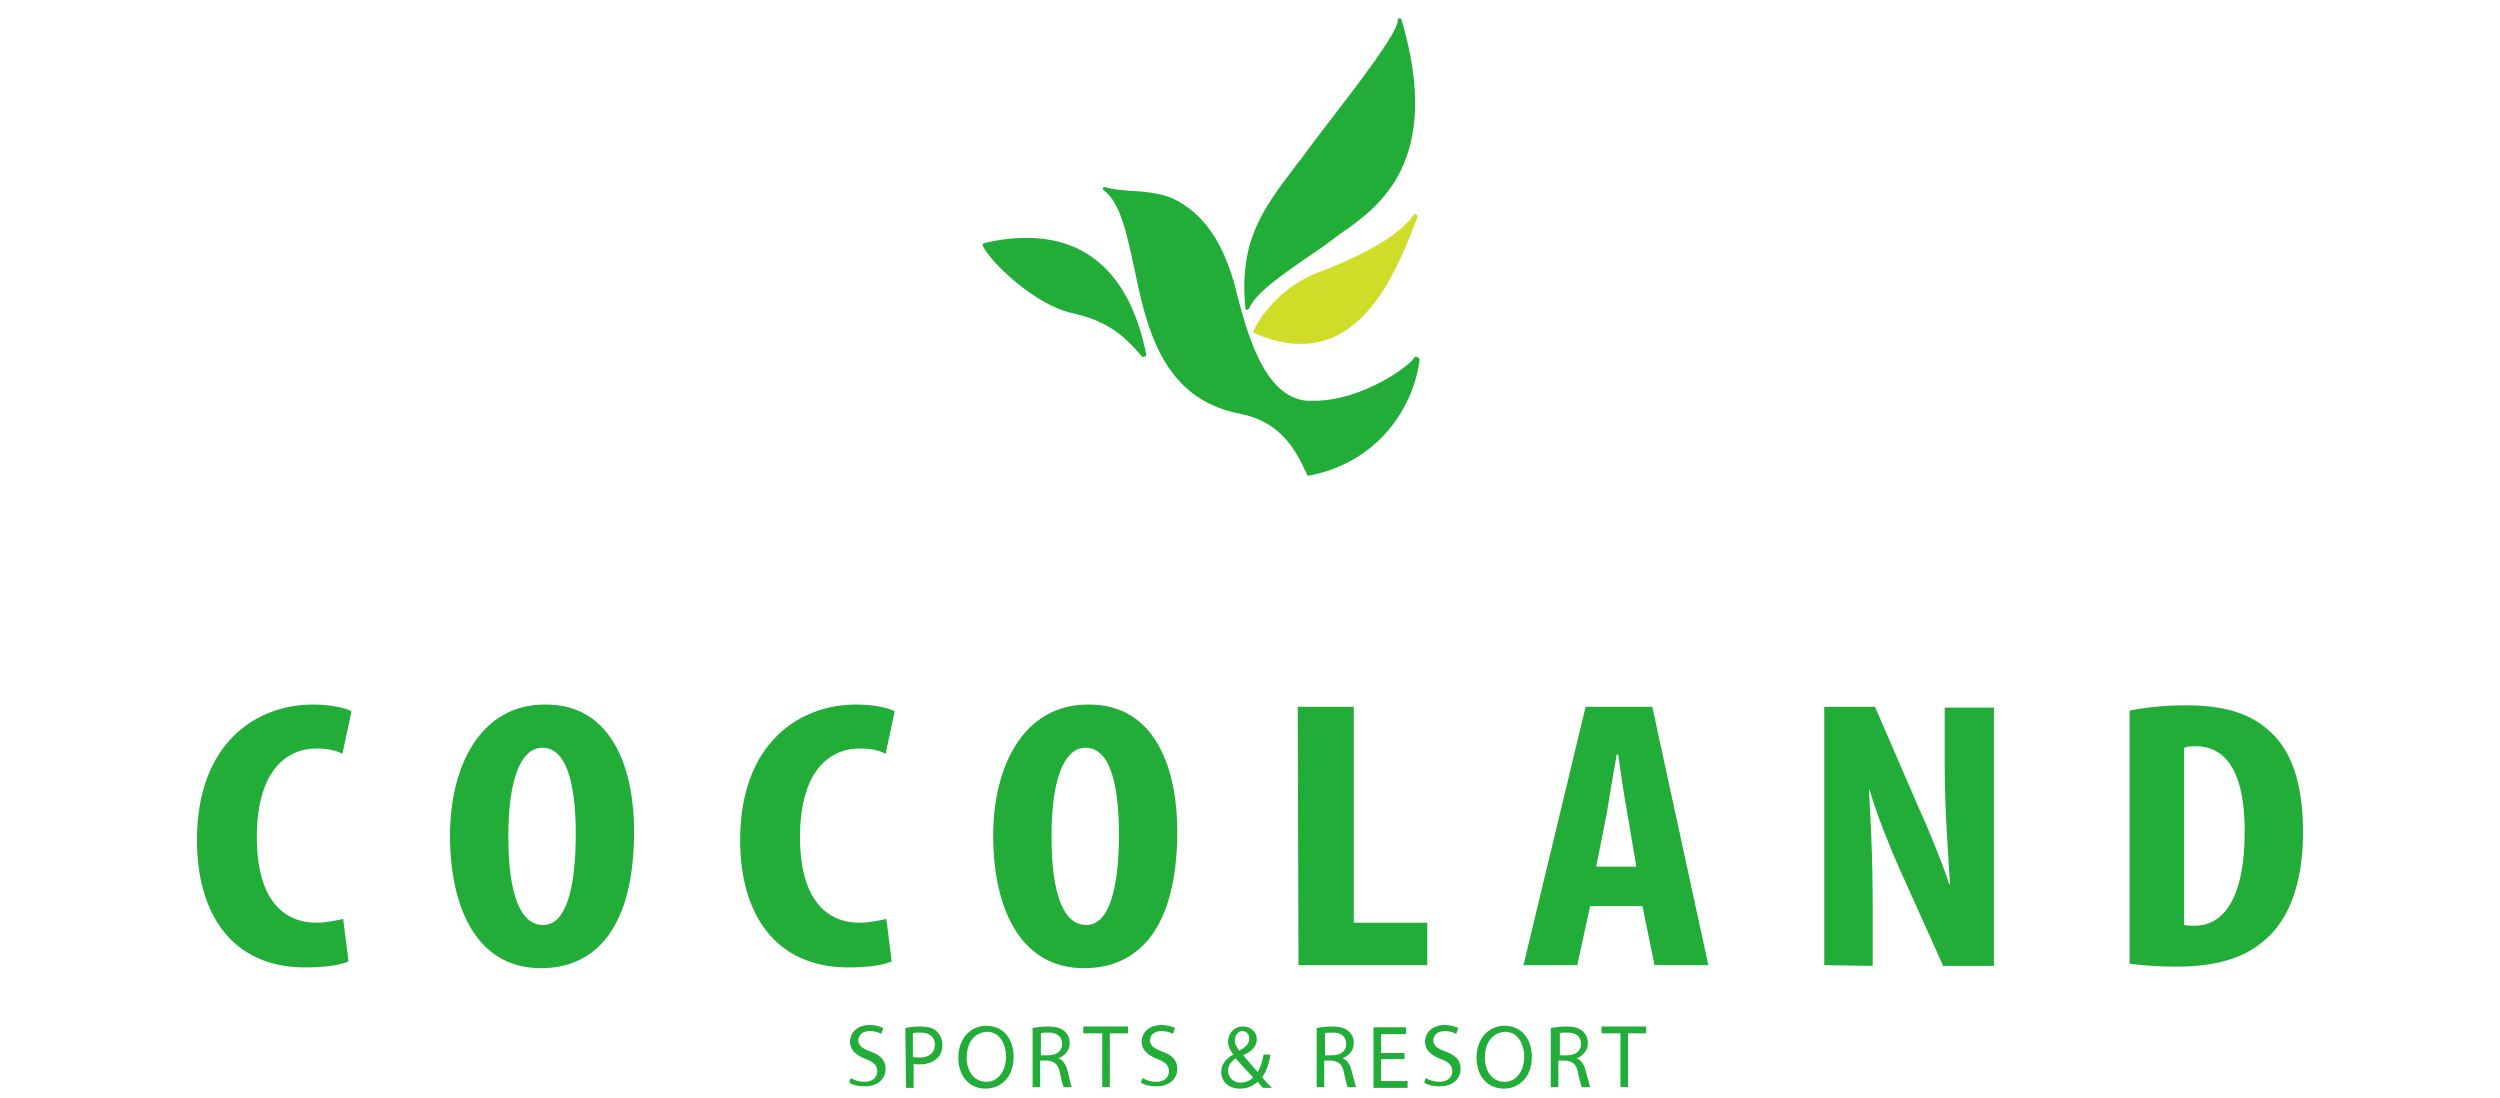 <?xml version="1.0" encoding="utf-8"?>
<!-- Generator: Adobe Illustrator 27.2.0, SVG Export Plug-In . SVG Version: 6.00 Build 0)  -->
<svg version="1.1" id="レイヤー_1" xmlns="http://www.w3.org/2000/svg" xmlns:xlink="http://www.w3.org/1999/xlink" x="0px"
	 y="0px" viewBox="0 0 330 145" style="enable-background:new 0 0 330 145;" xml:space="preserve">
<style type="text/css">
	.st0{fill:#22AC38;}
	.st1{fill:#CFDC28;}
</style>
<g>
	<g>
		<path class="st0" d="M185,2.6c0-0.1-0.2-0.2-0.3-0.2s-0.2,0.1-0.2,0.3c0,1.6-5,8.1-9,13.3c-1.2,1.6-2.4,3.1-3.4,4.5
			c-0.4,0.6-0.9,1.1-1.3,1.7c-4.1,5.4-7.3,9.7-6.4,18.5c0,0.1,0.1,0.2,0.2,0.2l0,0c0.1,0,0.2-0.1,0.3-0.2c0.8-2,4.4-4.5,8.5-7.3
			c1.2-0.8,2.4-1.7,3.6-2.6C182.1,27.3,190.5,21.2,185,2.6z"/>
		<path class="st1" d="M186.9,28.3c-0.1-0.1-0.3,0-0.3,0.1c-2.5,3.4-8.5,6-12.7,7.6c-5.1,2-7.8,6.2-8.4,7.6c-0.1,0.1,0,0.3,0.1,0.4
			c2.1,0.9,4.2,1.4,6.1,1.4l0,0c9,0,13-10.5,15.4-16.7C187.1,28.5,187.1,28.4,186.9,28.3z"/>
		<path class="st0" d="M187,47.1c-0.1,0-0.3,0-0.3,0.1c-0.7,1.2-7,5.7-13.2,5.7c-0.3,0-0.7,0-1,0c-5.5-0.5-7.7-8.4-9.1-13.6
			c-0.2-0.8-0.4-1.6-0.6-2.3c-1.5-5-3.8-8.7-7.8-10.7c-1.4-0.7-3.5-1-5.6-1.1c-1.3-0.1-2.6-0.2-3.5-0.5c-0.1,0-0.3,0-0.3,0.1
			c-0.1,0.1,0,0.3,0.1,0.3c2.2,1.7,3,5.6,4,10.2c1.6,7.7,3.6,17.3,13.9,19.3c5.3,1,7.4,4.6,8.9,8c0,0.1,0.1,0.2,0.2,0.2l0,0
			c9.1-1.7,13.9-8.9,14.7-15.4C187.2,47.2,187.1,47.1,187,47.1z"/>
		<path class="st0" d="M151.3,46.8c-2-10.1-7.4-15.4-15.8-15.4c-1.7,0-3.6,0.2-5.6,0.7c-0.1,0-0.1,0.1-0.2,0.1c0,0.1,0,0.2,0,0.2
			c1.1,2.3,6.9,7.8,11.7,8.9c4.6,1,6.8,2.8,9.3,5.7c0.1,0.1,0.1,0.1,0.2,0.1h0.1C151.2,47.1,151.3,46.9,151.3,46.8z"/>
	</g>
	<g>
		<path class="st0" d="M112.3,142.3c0.5,0.3,1.1,0.5,1.8,0.5c1.1,0,1.7-0.6,1.7-1.4c0-0.7-0.4-1.2-1.5-1.6c-1.3-0.5-2.1-1.2-2.1-2.3
			c0-1.2,1-2.2,2.6-2.2c0.8,0,1.4,0.2,1.8,0.4l-0.3,0.8c-0.2-0.2-0.8-0.4-1.5-0.4c-1.1,0-1.5,0.7-1.5,1.2c0,0.7,0.5,1.1,1.6,1.5
			c1.4,0.5,2,1.2,2,2.3c0,1.2-0.9,2.3-2.8,2.3c-0.8,0-1.6-0.2-2-0.5L112.3,142.3z"/>
		<path class="st0" d="M119.5,135.7c0.5-0.1,1.1-0.2,2-0.2c1,0,1.8,0.2,2.2,0.7c0.4,0.4,0.7,1,0.7,1.7s-0.2,1.3-0.6,1.7
			c-0.6,0.6-1.4,0.9-2.4,0.9c-0.3,0-0.6,0-0.8-0.1v3.2h-1L119.5,135.7L119.5,135.7z M120.5,139.5c0.2,0.1,0.5,0.1,0.9,0.1
			c1.2,0,2-0.6,2-1.7c0-1.1-0.8-1.6-1.9-1.6c-0.5,0-0.8,0-1,0.1V139.5z"/>
		<path class="st0" d="M133.8,139.5c0,2.7-1.7,4.2-3.7,4.2c-2.1,0-3.6-1.6-3.6-4.1s1.6-4.2,3.7-4.2
			C132.4,135.4,133.8,137.1,133.8,139.5z M127.6,139.6c0,1.7,0.9,3.2,2.6,3.2c1.6,0,2.6-1.5,2.6-3.3c0-1.6-0.8-3.3-2.5-3.3
			C128.4,136.3,127.6,137.9,127.6,139.6z"/>
		<path class="st0" d="M136.3,135.7c0.5-0.1,1.3-0.2,2-0.2c1.1,0,1.8,0.2,2.3,0.7c0.4,0.4,0.6,0.9,0.6,1.5c0,1-0.7,1.7-1.5,2l0,0
			c0.6,0.2,1,0.8,1.2,1.6c0.3,1.1,0.4,1.9,0.6,2.2h-1.1c-0.1-0.2-0.3-0.9-0.5-1.9c-0.2-1.1-0.7-1.5-1.6-1.6h-1v3.5h-1V135.7z
			 M137.3,139.3h1.1c1.1,0,1.8-0.6,1.8-1.5c0-1-0.7-1.5-1.8-1.5c-0.5,0-0.8,0-1,0.1v2.9H137.3z"/>
		<path class="st0" d="M145.4,136.4H143v-0.9h5.9v0.9h-2.4v7.1h-1v-7.1H145.4z"/>
		<path class="st0" d="M150.8,142.3c0.5,0.3,1.1,0.5,1.8,0.5c1.1,0,1.7-0.6,1.7-1.4c0-0.7-0.4-1.2-1.5-1.6c-1.3-0.5-2.1-1.2-2.1-2.3
			c0-1.2,1-2.2,2.6-2.2c0.8,0,1.4,0.2,1.8,0.4l-0.3,0.8c-0.2-0.2-0.8-0.4-1.5-0.4c-1.1,0-1.5,0.7-1.5,1.2c0,0.7,0.5,1.1,1.6,1.5
			c1.4,0.5,2,1.2,2,2.3c0,1.2-0.9,2.3-2.8,2.3c-0.8,0-1.6-0.2-2-0.5L150.8,142.3z"/>
		<path class="st0" d="M166.7,143.6c-0.2-0.2-0.4-0.5-0.7-0.8c-0.7,0.6-1.4,0.9-2.3,0.9c-1.6,0-2.5-1-2.5-2.2c0-1.1,0.7-1.8,1.6-2.3
			l0,0c-0.4-0.5-0.7-1.1-0.7-1.7c0-1,0.7-2,2-2c1,0,1.8,0.7,1.8,1.7c0,0.8-0.5,1.5-1.8,2.1l0,0c0.7,0.8,1.4,1.6,1.9,2.2
			c0.4-0.6,0.6-1.3,0.8-2.3h0.9c-0.2,1.3-0.6,2.3-1.1,3c0.4,0.5,0.8,0.9,1.3,1.4L166.7,143.6L166.7,143.6z M165.4,142.2
			c-0.5-0.5-1.4-1.5-2.3-2.5c-0.4,0.3-1,0.8-1,1.6c0,0.9,0.7,1.6,1.6,1.6C164.5,142.9,165.1,142.6,165.4,142.2z M163,137.3
			c0,0.6,0.3,1,0.6,1.4c0.8-0.5,1.3-0.9,1.3-1.6c0-0.5-0.3-1-0.9-1C163.4,136.1,163,136.7,163,137.3z"/>
		<path class="st0" d="M173.8,135.7c0.5-0.1,1.3-0.2,2-0.2c1.1,0,1.8,0.2,2.3,0.7c0.4,0.4,0.6,0.9,0.6,1.5c0,1-0.7,1.7-1.5,2l0,0
			c0.6,0.2,1,0.8,1.2,1.6c0.3,1.1,0.5,1.9,0.6,2.2h-1.1c-0.1-0.2-0.3-0.9-0.5-1.9c-0.2-1.1-0.7-1.5-1.6-1.6h-1v3.5h-1V135.7z
			 M174.8,139.3h1.1c1.1,0,1.8-0.6,1.8-1.5c0-1-0.7-1.5-1.8-1.5c-0.5,0-0.8,0-1,0.1v2.9H174.8z"/>
		<path class="st0" d="M185.4,139.8h-3.1v2.9h3.5v0.9h-4.5v-8h4.3v0.9h-3.3v2.5h3.1V139.8z"/>
		<path class="st0" d="M188.2,142.3c0.5,0.3,1.1,0.5,1.8,0.5c1.1,0,1.7-0.6,1.7-1.4c0-0.7-0.4-1.2-1.5-1.6c-1.3-0.5-2.1-1.2-2.1-2.3
			c0-1.2,1-2.2,2.6-2.2c0.8,0,1.4,0.2,1.8,0.4l-0.3,0.8c-0.2-0.2-0.8-0.4-1.5-0.4c-1.1,0-1.5,0.7-1.5,1.2c0,0.7,0.5,1.1,1.6,1.5
			c1.4,0.5,2,1.2,2,2.3c0,1.2-0.9,2.3-2.8,2.3c-0.8,0-1.6-0.2-2-0.5L188.2,142.3z"/>
		<path class="st0" d="M202.2,139.5c0,2.7-1.7,4.2-3.7,4.2c-2.1,0-3.6-1.6-3.6-4.1s1.6-4.2,3.7-4.2
			C200.8,135.4,202.2,137.1,202.2,139.5z M196,139.6c0,1.7,0.9,3.2,2.6,3.2c1.6,0,2.6-1.5,2.6-3.3c0-1.6-0.8-3.3-2.5-3.3
			C196.8,136.3,196,137.9,196,139.6z"/>
		<path class="st0" d="M204.7,135.7c0.5-0.1,1.3-0.2,2-0.2c1.1,0,1.8,0.2,2.3,0.7c0.4,0.4,0.6,0.9,0.6,1.5c0,1-0.7,1.7-1.5,2l0,0
			c0.6,0.2,1,0.8,1.2,1.6c0.3,1.1,0.5,1.9,0.6,2.2h-1.1c-0.1-0.2-0.3-0.9-0.5-1.9c-0.2-1.1-0.7-1.5-1.6-1.6h-1v3.5h-1V135.7z
			 M205.8,139.3h1.1c1.1,0,1.8-0.6,1.8-1.5c0-1-0.7-1.5-1.8-1.5c-0.5,0-0.8,0-1,0.1v2.9H205.8z"/>
		<path class="st0" d="M213.8,136.4h-2.4v-0.9h5.9v0.9h-2.4v7.1h-1v-7.1H213.8z"/>
	</g>
	<g>
		<path class="st0" d="M46,126.9c-1.1,0.5-3.1,0.8-5.7,0.8c-9.7,0-14.3-7.1-14.3-16.8C26,98,33.9,93,41.3,93c2.6,0,4.4,0.5,5.1,0.9
			l-1.2,5.6c-0.8-0.4-1.8-0.7-3.4-0.7c-4.2,0-7.9,3.2-7.9,11.7c0,8.1,3.4,11.3,7.9,11.3c1.2,0,2.6-0.3,3.5-0.5L46,126.9z"/>
		<path class="st0" d="M83.7,109.7c0,12.8-5.1,18.1-12.3,18.1c-8.6,0-12-8.2-12-17.5S63.5,93,71.9,93C81.1,92.9,83.7,102,83.7,109.7
			z M67.1,110.4c0,7.7,1.6,11.7,4.6,11.7c3.1,0,4.3-5.1,4.3-12c0-6-1-11.4-4.4-11.4C68.7,98.7,67.1,103,67.1,110.4z"/>
		<path class="st0" d="M117.7,126.9c-1.1,0.5-3.1,0.8-5.7,0.8c-9.7,0-14.3-7.1-14.3-16.8C97.7,98,105.6,93,113,93
			c2.6,0,4.4,0.5,5.1,0.9l-1.2,5.6c-0.8-0.4-1.8-0.7-3.4-0.7c-4.2,0-7.9,3.2-7.9,11.7c0,8.1,3.4,11.3,7.9,11.3
			c1.2,0,2.6-0.3,3.5-0.5L117.7,126.9z"/>
		<path class="st0" d="M155.4,109.7c0,12.8-5.1,18.1-12.3,18.1c-8.6,0-12-8.2-12-17.5S135.2,93,143.6,93
			C152.8,92.9,155.4,102,155.4,109.7z M138.8,110.4c0,7.7,1.6,11.7,4.6,11.7c3.1,0,4.3-5.1,4.3-12c0-6-1-11.4-4.4-11.4
			C140.4,98.7,138.8,103,138.8,110.4z"/>
		<path class="st0" d="M171.3,93.3h7.4v28.5h9.7v5.6h-17L171.3,93.3L171.3,93.3z"/>
		<path class="st0" d="M209.9,119.6l-1.7,7.8h-7.1l8.2-34.1h8.8l7.4,34.1h-7.1l-1.6-7.8H209.9z M216,114.4l-1.2-7.1
			c-0.4-2.1-0.9-5.5-1.2-7.7h-0.2c-0.4,2.3-1,5.8-1.3,7.7l-1.4,7.1H216z"/>
		<path class="st0" d="M240.8,127.4V93.3h6.7l5.8,13.4c1.2,2.6,3,7,4,10h0.1c-0.2-3.6-0.7-9.5-0.7-15.8v-7.5h6.5v34.1h-6.7
			l-5.8-12.9c-1.3-2.9-3-7.2-3.9-10.3h-0.1c0.2,3.4,0.5,8.7,0.5,15.6v7.6L240.8,127.4L240.8,127.4z"/>
		<path class="st0" d="M281.1,93.8c1.9-0.4,4.6-0.7,7.5-0.7c4.8,0,8.1,1,10.5,3c3.3,2.6,4.9,7.1,4.9,13.8c0,6.9-2,11.8-5.3,14.4
			c-2.6,2.2-6.3,3.3-11.5,3.3c-2.4,0-4.7-0.2-6.1-0.4V93.8z M288.4,122.1c0.4,0.1,0.9,0.1,1.3,0.1c3.5,0,6.6-3.1,6.6-12.5
			c0-7-2-11.2-6.5-11.2c-0.5,0-1,0-1.5,0.2v23.4H288.4z"/>
	</g>
</g>
</svg>
